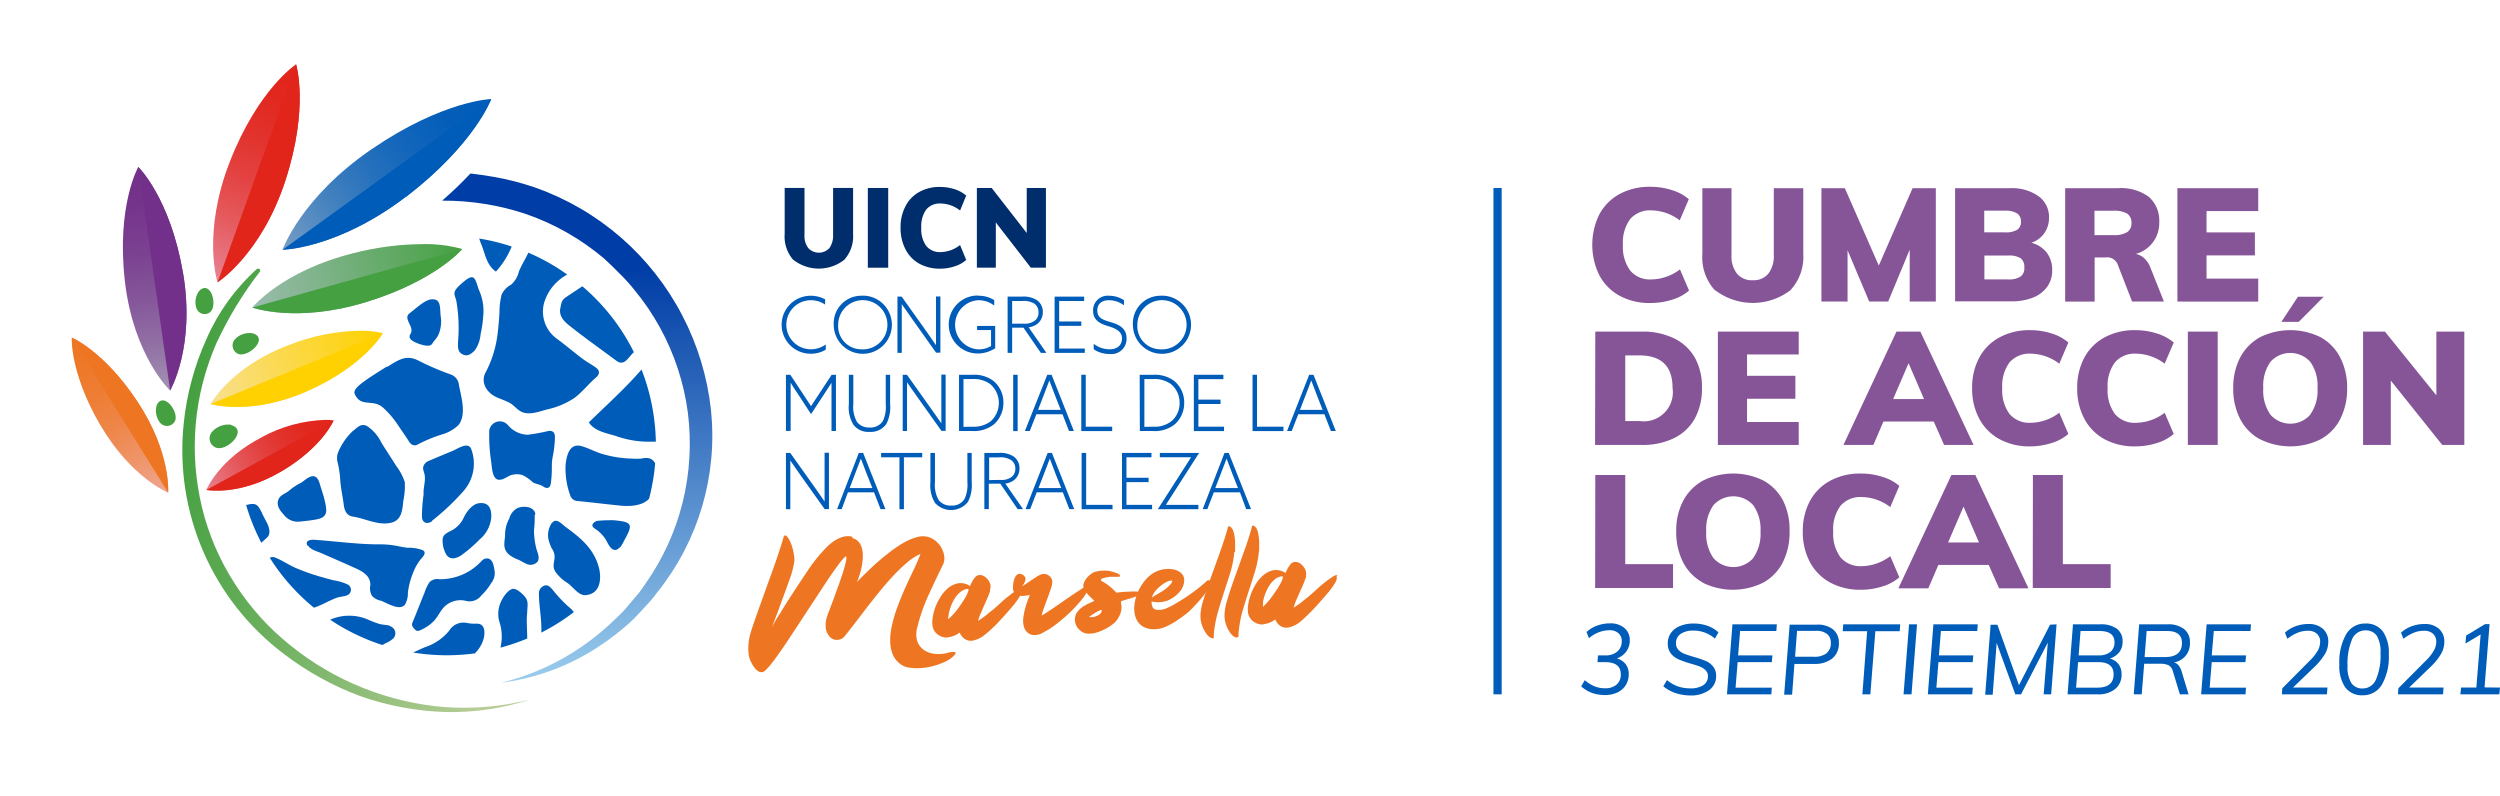 <svg id="Calque_1" data-name="Calque 1" xmlns="http://www.w3.org/2000/svg" xmlns:xlink="http://www.w3.org/1999/xlink" viewBox="0 0 313.86 99.94"><defs><style>.cls-1,.cls-2{fill:none;}.cls-2{stroke:#005cb9;stroke-miterlimit:10;stroke-width:1.03px;}.cls-3{fill:#855598;}.cls-4{fill:#005cb9;}.cls-5{clip-path:url(#clip-path);}.cls-6{fill:url(#linear-gradient);}.cls-7{fill:#45a041;}.cls-8{clip-path:url(#clip-path-2);}.cls-9{fill:url(#linear-gradient-2);}.cls-10{clip-path:url(#clip-path-3);}.cls-11{fill:url(#linear-gradient-3);}.cls-12{fill:#e1251b;}.cls-13{clip-path:url(#clip-path-4);}.cls-14{fill:url(#linear-gradient-4);}.cls-15{fill:#73308a;}.cls-16{clip-path:url(#clip-path-5);}.cls-17{fill:url(#linear-gradient-5);}.cls-18{fill:#ee7623;}.cls-19{clip-path:url(#clip-path-6);}.cls-20{fill:url(#linear-gradient-6);}.cls-21{clip-path:url(#clip-path-7);}.cls-22{fill:url(#linear-gradient-7);}.cls-23{fill:#ffd100;}.cls-24{clip-path:url(#clip-path-8);}.cls-25{fill:url(#linear-gradient-8);}.cls-26{clip-path:url(#clip-path-9);}.cls-27{fill:url(#linear-gradient-9);}.cls-28{fill:#002e6d;}</style><clipPath id="clip-path" transform="translate(-11.33 -12.28)"><path class="cls-1" d="M43.63,46a25.53,25.53,0,0,0-6.37,8.82A33.9,33.9,0,0,0,35.4,60a33,33,0,0,0-1,5.41A32,32,0,0,0,47,94.4a37,37,0,0,0,9.55,5.27,35.47,35.47,0,0,0,10.67,2,31.75,31.75,0,0,0,10.66-1.57,33,33,0,0,1-5.29.9,35.28,35.28,0,0,1-5.34.06,35.38,35.38,0,0,1-19.44-7.74,31.94,31.94,0,0,1-7-7.76A31.41,31.41,0,0,1,36.69,76a35,35,0,0,1-.82-5.19,32.44,32.44,0,0,1,.91-10.44,32.57,32.57,0,0,1,1.72-5,46.6,46.6,0,0,1,5.47-9h0a.24.24,0,0,0-.19-.37.25.25,0,0,0-.16.06"/></clipPath><linearGradient id="linear-gradient" x1="20.83" y1="265.15" x2="21.29" y2="265.15" gradientTransform="matrix(0, 111.47, 111.47, 0, -29500.31, -2271.45)" gradientUnits="userSpaceOnUse"><stop offset="0" stop-color="#45a041"/><stop offset="0.26" stop-color="#62ac57"/><stop offset="0.81" stop-color="#acc98e"/><stop offset="0.88" stop-color="#b7cd96"/><stop offset="1" stop-color="#b7cd96"/></linearGradient><clipPath id="clip-path-2" transform="translate(-11.33 -12.28)"><path class="cls-1" d="M58,31C49.08,37.1,46.8,43.64,46.8,43.64s6.92-.12,15.51-6.68S73,24.71,73,24.71s-6.06.18-15,6.29"/></clipPath><linearGradient id="linear-gradient-2" x1="21.08" y1="265.81" x2="21.54" y2="265.81" gradientTransform="matrix(69.7, 0, 0, -69.7, -1425.98, 18560.38)" gradientUnits="userSpaceOnUse"><stop offset="0" stop-color="#7ba0c4"/><stop offset="0.07" stop-color="#6b97c3"/><stop offset="0.27" stop-color="#4482bf"/><stop offset="0.46" stop-color="#2771bc"/><stop offset="0.65" stop-color="#1165bb"/><stop offset="0.83" stop-color="#045eb9"/><stop offset="1" stop-color="#005cb9"/></linearGradient><clipPath id="clip-path-3" transform="translate(-11.33 -12.28)"><path class="cls-1" d="M40.21,32.51c-3.56,9.06-1.57,15.22-1.57,15.22S44.1,44.26,47.14,35,48.5,20.35,48.5,20.35s-4.73,3.09-8.29,12.16"/></clipPath><linearGradient id="linear-gradient-3" x1="22.01" y1="265.73" x2="22.48" y2="265.73" gradientTransform="matrix(62.8, 0, 0, -69.7, -1353.51, 18555.11)" gradientUnits="userSpaceOnUse"><stop offset="0" stop-color="#e88697"/><stop offset="0.08" stop-color="#e77886"/><stop offset="0.27" stop-color="#e55b5f"/><stop offset="0.46" stop-color="#e34342"/><stop offset="0.65" stop-color="#e2322c"/><stop offset="0.83" stop-color="#e1281f"/><stop offset="1" stop-color="#e1251b"/></linearGradient><clipPath id="clip-path-4" transform="translate(-11.33 -12.28)"><path class="cls-1" d="M27,47.51c1.06,9.42,5.68,13.8,5.68,13.8s3.22-5.49,1.61-14.84-5.6-13.23-5.6-13.23S25.94,38.08,27,47.51"/></clipPath><linearGradient id="linear-gradient-4" x1="22.82" y1="265.26" x2="23.29" y2="265.26" gradientTransform="matrix(0, -61.18, -69.7, 0, 18519.12, 1457.1)" gradientUnits="userSpaceOnUse"><stop offset="0" stop-color="#a191b2"/><stop offset="0.17" stop-color="#9374a6"/><stop offset="0.39" stop-color="#85579a"/><stop offset="0.6" stop-color="#7b4191"/><stop offset="0.81" stop-color="#75348c"/><stop offset="1" stop-color="#73308a"/></linearGradient><clipPath id="clip-path-5" transform="translate(-11.33 -12.28)"><path class="cls-1" d="M23.93,65.65c3.87,6.62,8.51,8.48,8.51,8.48s.39-5-3.83-11.39-8.27-8.07-8.27-8.07-.28,4.36,3.59,11"/></clipPath><linearGradient id="linear-gradient-5" x1="23.64" y1="264.65" x2="24.11" y2="264.65" gradientTransform="matrix(0, -49.44, -52.14, 0, 13825.73, 1244.35)" gradientUnits="userSpaceOnUse"><stop offset="0" stop-color="#efa693"/><stop offset="0" stop-color="#efa692"/><stop offset="0.22" stop-color="#ef956b"/><stop offset="0.43" stop-color="#ee874b"/><stop offset="0.63" stop-color="#ee7e35"/><stop offset="0.83" stop-color="#ee7828"/><stop offset="1" stop-color="#ee7623"/></linearGradient><clipPath id="clip-path-6" transform="translate(-11.33 -12.28)"><path class="cls-1" d="M55.6,44.09c-8.88,2.23-12.6,6.8-12.6,6.8s5.55,2,14.3-.69,12.06-6.66,12.06-6.66a17.21,17.21,0,0,0-5.11-.61,35.47,35.47,0,0,0-8.65,1.16"/></clipPath><linearGradient id="linear-gradient-6" x1="20.64" y1="265.84" x2="21.1" y2="265.84" gradientTransform="matrix(59.04, 0, 0, -60.07, -1175.37, 16016.67)" gradientUnits="userSpaceOnUse"><stop offset="0" stop-color="#99bcab"/><stop offset="1" stop-color="#45a041"/></linearGradient><clipPath id="clip-path-7" transform="translate(-11.33 -12.28)"><path class="cls-1" d="M47.6,55.59C40.29,58.35,37.77,63,37.77,63S42.85,64.54,50,61.34s9.39-7.24,9.39-7.24a11.45,11.45,0,0,0-2.91-.3,25.16,25.16,0,0,0-8.86,1.79"/></clipPath><linearGradient id="linear-gradient-7" x1="20.89" y1="266.14" x2="21.35" y2="266.14" gradientTransform="matrix(50.42, 0, 0, -58.96, -1015.76, 15750.87)" gradientUnits="userSpaceOnUse"><stop offset="0" stop-color="#f8df8d"/><stop offset="0.09" stop-color="#f9de80"/><stop offset="0.72" stop-color="#fdd524"/><stop offset="1" stop-color="#ffd100"/></linearGradient><clipPath id="clip-path-8" transform="translate(-11.33 -12.28)"><path class="cls-1" d="M44.23,67.16c-5.43,2.76-7,6.63-7,6.63s4.09.8,9.34-2.29,6.63-6.45,6.63-6.45a7,7,0,0,0-1-.06,17.91,17.91,0,0,0-8,2.17"/></clipPath><linearGradient id="linear-gradient-8" x1="21.14" y1="266.84" x2="21.61" y2="266.84" gradientTransform="matrix(39.28, 0, 0, -46.77, -794.54, 12549.39)" xlink:href="#linear-gradient-3"/><clipPath id="clip-path-9" transform="translate(-11.33 -12.28)"><path class="cls-1" d="M66.88,37.47h0m0,0h0a32.62,32.62,0,0,1,10.51,1.69,30.75,30.75,0,0,1,9.76,5.56l1,.94,1,1a21,21,0,0,1,1.89,2.1,30.15,30.15,0,0,1,3.16,4.67,30.5,30.5,0,0,1,3.49,10.68,30.87,30.87,0,0,1-.65,11.21,30.46,30.46,0,0,1-4.65,10.2c-.27.38-.52.78-.81,1.15l-.91,1.07-.91,1.08c-.31.35-.65.68-1,1a31.81,31.81,0,0,1-4.33,3.6A30.69,30.69,0,0,1,74.24,98a28.94,28.94,0,0,0,10.85-3.67,32.54,32.54,0,0,0,4.78-3.42c.37-.33.75-.65,1.09-1l1-1.07,1-1.08c.33-.37.62-.78.93-1.17a31.38,31.38,0,0,0,6.7-22.84A33.44,33.44,0,0,0,97,51.91a33.28,33.28,0,0,0-18.5-16.09,33.59,33.59,0,0,0-5.33-1.36h0c-.8-.15-2.1-.32-2.78-.4a45.73,45.73,0,0,1-3.56,3.41"/></clipPath><linearGradient id="linear-gradient-9" x1="22.36" y1="265.42" x2="22.82" y2="265.42" gradientTransform="matrix(0, -137.93, -137.93, 0, 36683.23, 3169.28)" gradientUnits="userSpaceOnUse"><stop offset="0" stop-color="#97caeb"/><stop offset="0.81" stop-color="#003da6"/><stop offset="1" stop-color="#003da6"/></linearGradient></defs><title>logo-es</title><line class="cls-2" x1="188.01" y1="87.17" x2="188.01" y2="23.6"/><path class="cls-3" d="M214.66,49.41a6.29,6.29,0,0,1-2.54-2.57,8.66,8.66,0,0,1,0-7.65,6.3,6.3,0,0,1,2.54-2.55,7.85,7.85,0,0,1,3.87-.91,8.82,8.82,0,0,1,2.71.42,5.72,5.72,0,0,1,2.11,1.14l-1.14,2.65a6.05,6.05,0,0,0-3.6-1.25A3.28,3.28,0,0,0,216,39.77a4.94,4.94,0,0,0-.92,3.23,5,5,0,0,0,.92,3.26,3.23,3.23,0,0,0,2.64,1.1,6.06,6.06,0,0,0,3.6-1.26l1.14,2.66a5.72,5.72,0,0,1-2.11,1.14,8.82,8.82,0,0,1-2.71.42A7.85,7.85,0,0,1,214.66,49.41Z" transform="translate(-11.33 -12.28)"/><path class="cls-3" d="M226.65,48.75a6.15,6.15,0,0,1-1.6-4.61V35.91h3.66v8.37a3.55,3.55,0,0,0,.69,2.36,2.41,2.41,0,0,0,2,.82,2.35,2.35,0,0,0,1.94-.83,3.62,3.62,0,0,0,.68-2.35V35.91h3.7v8.23a6.15,6.15,0,0,1-1.63,4.59,7.8,7.8,0,0,1-9.41,0Z" transform="translate(-11.33 -12.28)"/><path class="cls-3" d="M254.36,35.91V50.14h-3.28l0-6.52-2.7,6.52H246l-2.72-6.44v6.44H240V35.91h2.94l4.26,9.71,4.24-9.71Z" transform="translate(-11.33 -12.28)"/><path class="cls-3" d="M268.29,44a3.57,3.57,0,0,1,.68,2.21,3.44,3.44,0,0,1-.62,2.06,3.91,3.91,0,0,1-1.77,1.36,7,7,0,0,1-2.71.48h-7.09V35.91h6.91a5.72,5.72,0,0,1,3.56,1,3.19,3.19,0,0,1,1.32,2.69,3.29,3.29,0,0,1-.58,1.94,3.21,3.21,0,0,1-1.64,1.22A3.57,3.57,0,0,1,268.29,44Zm-7.85-2.55h2.61a2.73,2.73,0,0,0,1.52-.32,1.13,1.13,0,0,0,.48-1,1.2,1.2,0,0,0-.49-1.06,2.72,2.72,0,0,0-1.51-.34h-2.61ZM265,47a1.28,1.28,0,0,0,.47-1.14,1.35,1.35,0,0,0-.46-1.16,2.71,2.71,0,0,0-1.55-.34h-3v3h3A2.66,2.66,0,0,0,265,47Z" transform="translate(-11.33 -12.28)"/><path class="cls-3" d="M283,50.14h-4l-1.84-4.74a1.43,1.43,0,0,0-1.5-.8h-1.36v5.54h-3.7V35.91h6.62A5.85,5.85,0,0,1,281.11,37a3.94,3.94,0,0,1,1.3,3.16,4,4,0,0,1-2.94,4,2.25,2.25,0,0,1,1.08.56,3.13,3.13,0,0,1,.76,1.18Zm-4.62-8.71a1.29,1.29,0,0,0,.54-1.15,1.34,1.34,0,0,0-.53-1.18,3.22,3.22,0,0,0-1.75-.36h-2.36V41.8h2.36A3.13,3.13,0,0,0,278.37,41.43Z" transform="translate(-11.33 -12.28)"/><path class="cls-3" d="M284.69,35.91h10.15v2.87h-6.49v2.68h6.07v2.88h-6.07v2.92h6.49v2.88H284.69Z" transform="translate(-11.33 -12.28)"/><path class="cls-3" d="M211.61,53.91h5.82a9,9,0,0,1,4.07.85,6,6,0,0,1,2.62,2.44A7.55,7.55,0,0,1,225,61a7.72,7.72,0,0,1-.9,3.83,6,6,0,0,1-2.61,2.46,9,9,0,0,1-4.09.85h-5.82Zm5.56,11.23A3.65,3.65,0,0,0,221.31,61q0-4.09-4.14-4.1h-1.8v8.24Z" transform="translate(-11.33 -12.28)"/><path class="cls-3" d="M227,53.91h10.15v2.87h-6.49v2.68h6.07v2.88h-6.07v2.92h6.49v2.88H227Z" transform="translate(-11.33 -12.28)"/><path class="cls-3" d="M254.1,65.2h-6.32l-1.26,2.94h-3.76l6.66-14.23h3l6.68,14.23h-3.7Zm-1.22-2.82-1.94-4.5L249,62.38Z" transform="translate(-11.33 -12.28)"/><path class="cls-3" d="M262.35,67.41a6.23,6.23,0,0,1-2.54-2.57,7.92,7.92,0,0,1-.89-3.84,7.83,7.83,0,0,1,.89-3.81,6.18,6.18,0,0,1,2.54-2.55,7.79,7.79,0,0,1,3.86-.91,8.78,8.78,0,0,1,2.71.42A5.78,5.78,0,0,1,271,55.28l-1.14,2.66a6.06,6.06,0,0,0-3.6-1.26,3.3,3.3,0,0,0-2.64,1.09,4.94,4.94,0,0,0-.92,3.23,5,5,0,0,0,.92,3.26,3.28,3.28,0,0,0,2.64,1.1,6.06,6.06,0,0,0,3.6-1.26L271,66.76a5.64,5.64,0,0,1-2.11,1.14,8.78,8.78,0,0,1-2.71.42A7.79,7.79,0,0,1,262.35,67.41Z" transform="translate(-11.33 -12.28)"/><path class="cls-3" d="M275.52,67.41A6.23,6.23,0,0,1,273,64.84a8,8,0,0,1-.89-3.84,7.94,7.94,0,0,1,.89-3.81,6.18,6.18,0,0,1,2.54-2.55,7.85,7.85,0,0,1,3.87-.91,8.87,8.87,0,0,1,2.71.42,5.94,5.94,0,0,1,2.11,1.13l-1.14,2.66a6.06,6.06,0,0,0-3.6-1.26,3.27,3.27,0,0,0-2.64,1.09,4.94,4.94,0,0,0-.92,3.23,5,5,0,0,0,.92,3.26,3.25,3.25,0,0,0,2.64,1.1,6.06,6.06,0,0,0,3.6-1.26l1.14,2.66a5.8,5.8,0,0,1-2.11,1.14,8.87,8.87,0,0,1-2.71.42A7.85,7.85,0,0,1,275.52,67.41Z" transform="translate(-11.33 -12.28)"/><path class="cls-3" d="M286,53.91h3.75V68.14H286Z" transform="translate(-11.33 -12.28)"/><path class="cls-3" d="M295.06,67.43a6,6,0,0,1-2.49-2.55A8.25,8.25,0,0,1,291.7,61a8.14,8.14,0,0,1,.88-3.86,6.25,6.25,0,0,1,2.49-2.53,8.6,8.6,0,0,1,7.58,0,6.08,6.08,0,0,1,2.47,2.53A8.26,8.26,0,0,1,306,61a8.37,8.37,0,0,1-.86,3.88,6,6,0,0,1-2.47,2.55,8.54,8.54,0,0,1-7.59,0Zm6.31-3.11a5.19,5.19,0,0,0,.91-3.32,5.14,5.14,0,0,0-.91-3.29,3.35,3.35,0,0,0-5,0,5.19,5.19,0,0,0-.9,3.3,5.25,5.25,0,0,0,.9,3.33,3.33,3.33,0,0,0,5,0Zm-3.63-11.63,2.08-3.16h3.24l-3.14,3.16Z" transform="translate(-11.33 -12.28)"/><path class="cls-3" d="M320.71,53.91V68.14h-2.77l-6.46-8.08v8.08H308V53.91h2.74l6.46,8v-8Z" transform="translate(-11.33 -12.28)"/><path class="cls-3" d="M211.61,71.91h3.76V83.1h6v3h-9.78Z" transform="translate(-11.33 -12.28)"/><path class="cls-3" d="M225.13,85.43a6,6,0,0,1-2.49-2.55,8.25,8.25,0,0,1-.87-3.88,8,8,0,0,1,.88-3.86,6.25,6.25,0,0,1,2.49-2.53,8.6,8.6,0,0,1,7.58,0,6.14,6.14,0,0,1,2.47,2.53A8.26,8.26,0,0,1,236,79a8.37,8.37,0,0,1-.85,3.88,6,6,0,0,1-2.47,2.55,8.54,8.54,0,0,1-7.59,0Zm6.31-3.11a5.25,5.25,0,0,0,.91-3.32,5.2,5.2,0,0,0-.91-3.29,3.35,3.35,0,0,0-5,0,5.19,5.19,0,0,0-.9,3.3,5.25,5.25,0,0,0,.9,3.33,3.33,3.33,0,0,0,5,0Z" transform="translate(-11.33 -12.28)"/><path class="cls-3" d="M241.09,85.41a6.29,6.29,0,0,1-2.54-2.57,8,8,0,0,1-.89-3.84,7.94,7.94,0,0,1,.89-3.81,6.24,6.24,0,0,1,2.54-2.55,7.85,7.85,0,0,1,3.87-.91,8.82,8.82,0,0,1,2.71.42,5.86,5.86,0,0,1,2.11,1.13l-1.14,2.66a6.06,6.06,0,0,0-3.6-1.26,3.3,3.3,0,0,0-2.64,1.09,4.94,4.94,0,0,0-.92,3.23,5,5,0,0,0,.92,3.26,3.28,3.28,0,0,0,2.64,1.1,6.06,6.06,0,0,0,3.6-1.26l1.14,2.66a5.72,5.72,0,0,1-2.11,1.14,8.82,8.82,0,0,1-2.71.42A7.85,7.85,0,0,1,241.09,85.41Z" transform="translate(-11.33 -12.28)"/><path class="cls-3" d="M261,83.2h-6.32l-1.26,2.94h-3.76l6.66-14.23h3l6.67,14.23h-3.69Zm-1.22-2.82-1.94-4.5-1.94,4.5Z" transform="translate(-11.33 -12.28)"/><path class="cls-3" d="M266.55,71.91h3.76V83.1h6v3h-9.78Z" transform="translate(-11.33 -12.28)"/><path class="cls-4" d="M215.42,95.66a2,2,0,0,1,.39,1.25,2.61,2.61,0,0,1-.37,1.38,2.48,2.48,0,0,1-1.05.92,3.66,3.66,0,0,1-1.6.33,4.84,4.84,0,0,1-1.62-.28,4.21,4.21,0,0,1-1.33-.81l.45-.78a4.42,4.42,0,0,0,1.22.77,3.59,3.59,0,0,0,1.31.25,2.18,2.18,0,0,0,1.46-.46,1.64,1.64,0,0,0,.53-1.3c0-1-.65-1.52-1.93-1.52h-1l.07-.85h.9a2.23,2.23,0,0,0,1.52-.48,1.65,1.65,0,0,0,.56-1.31,1.26,1.26,0,0,0-.42-1,1.65,1.65,0,0,0-1.14-.37,4,4,0,0,0-2.55,1l-.31-.77a3.76,3.76,0,0,1,1.34-.81,4.66,4.66,0,0,1,1.61-.28,2.65,2.65,0,0,1,1.8.58,1.94,1.94,0,0,1,.68,1.55,2.32,2.32,0,0,1-.43,1.39,2.49,2.49,0,0,1-1.19.88A2.12,2.12,0,0,1,215.42,95.66Z" transform="translate(-11.33 -12.28)"/><path class="cls-4" d="M221.65,99.28a4.65,4.65,0,0,1-1.5-.84l.46-.78a4.53,4.53,0,0,0,1.36.79,4.8,4.8,0,0,0,1.55.25,2.91,2.91,0,0,0,1.65-.4,1.3,1.3,0,0,0,.58-1.13,1,1,0,0,0-.29-.74,2.18,2.18,0,0,0-.7-.46c-.28-.11-.66-.23-1.15-.37a13.91,13.91,0,0,1-1.5-.52,2.63,2.63,0,0,1-1-.74,2,2,0,0,1-.4-1.29,2.23,2.23,0,0,1,.4-1.31,2.53,2.53,0,0,1,1.14-.87,4.33,4.33,0,0,1,1.72-.31,5.11,5.11,0,0,1,1.73.29,3.91,3.91,0,0,1,1.37.82l-.45.78a4,4,0,0,0-2.66-1,2.77,2.77,0,0,0-1.65.42,1.37,1.37,0,0,0-.57,1.17,1.17,1.17,0,0,0,.3.82,2.1,2.1,0,0,0,.75.5c.3.12.71.25,1.22.4a15,15,0,0,1,1.45.49,2.39,2.39,0,0,1,.93.7,1.75,1.75,0,0,1,.39,1.18,2.13,2.13,0,0,1-.89,1.8,3.91,3.91,0,0,1-2.4.66A6,6,0,0,1,221.65,99.28Z" transform="translate(-11.33 -12.28)"/><path class="cls-4" d="M229.79,91.5l-.25,3.06h4.31l-.08.85h-4.29l-.26,3.2h4.55l-.06.84h-5.57l.69-8.79h5.57l-.06.84Z" transform="translate(-11.33 -12.28)"/><path class="cls-4" d="M241.45,91.29a2.08,2.08,0,0,1,.74,1.66,2.41,2.41,0,0,1-.83,2,3.53,3.53,0,0,1-2.29.68h-2.46l-.29,3.86h-1l.69-8.79h3.39A3.1,3.1,0,0,1,241.45,91.29Zm-.82,3a1.56,1.56,0,0,0,.55-1.31,1.35,1.35,0,0,0-.47-1.1,2.11,2.11,0,0,0-1.42-.4h-2.35l-.25,3.25H239A2.57,2.57,0,0,0,240.63,94.31Z" transform="translate(-11.33 -12.28)"/><path class="cls-4" d="M245.74,91.52h-3.07l.07-.86h7.15l-.06.86h-3.06l-.63,7.93h-1Z" transform="translate(-11.33 -12.28)"/><path class="cls-4" d="M251,90.66h1l-.69,8.79h-1Z" transform="translate(-11.33 -12.28)"/><path class="cls-4" d="M255,91.5l-.25,3.06h4.31l-.07.85h-4.3l-.26,3.2H259l-.07.84h-5.57l.7-8.79h5.57l-.07.84Z" transform="translate(-11.33 -12.28)"/><path class="cls-4" d="M269.52,90.66l-.68,8.79h-.94l.52-6.5-3.36,6.5h-.72L262,93l-.5,6.5h-.94l.68-8.79h.85l2.71,7.59,3.9-7.59Z" transform="translate(-11.33 -12.28)"/><path class="cls-4" d="M277.3,95.66a2.07,2.07,0,0,1,.38,1.26,2.29,2.29,0,0,1-.8,1.86,3.32,3.32,0,0,1-2.21.67H270.9l.68-8.79H275a3.39,3.39,0,0,1,2.1.56,1.93,1.93,0,0,1,.71,1.6,2.13,2.13,0,0,1-.4,1.32,2.5,2.5,0,0,1-1.2.82A1.94,1.94,0,0,1,277.3,95.66Zm-.62,1.27c0-1-.64-1.52-1.9-1.52h-2.56l-.25,3.2h2.66C276,98.61,276.68,98.05,276.68,96.93Zm-4.15-5.43-.24,3.06h2.46a2.36,2.36,0,0,0,1.51-.42,1.49,1.49,0,0,0,.53-1.24c0-.93-.63-1.4-1.89-1.4Z" transform="translate(-11.33 -12.28)"/><path class="cls-4" d="M284.85,95.83a2.53,2.53,0,0,1,.4.84l.84,2.78H285l-.89-2.93a1.17,1.17,0,0,0-.53-.72,2.3,2.3,0,0,0-1-.19h-2.06l-.31,3.84h-1l.68-8.79h3.58a3.16,3.16,0,0,1,2.06.6,2,2,0,0,1,.73,1.68,2.37,2.37,0,0,1-2,2.5A1.12,1.12,0,0,1,284.85,95.83Zm-1.73-1.06c1.43,0,2.14-.59,2.14-1.77q0-1.5-1.86-1.5h-2.57l-.26,3.27Z" transform="translate(-11.33 -12.28)"/><path class="cls-4" d="M289.26,91.5,289,94.56h4.31l-.08.85H289l-.26,3.2h4.56l-.06.84h-5.57l.69-8.79h5.57l-.06.84Z" transform="translate(-11.33 -12.28)"/><path class="cls-4" d="M299.2,98.6h4.33l-.07.85h-5.65l.05-.76,3.37-3.39A6.35,6.35,0,0,0,302.29,94a2.29,2.29,0,0,0,.32-1.16,1.3,1.3,0,0,0-.41-1,1.58,1.58,0,0,0-1.12-.37,3.38,3.38,0,0,0-1.3.25,5.12,5.12,0,0,0-1.28.76l-.31-.77a4,4,0,0,1,1.34-.81,4.62,4.62,0,0,1,1.61-.28,2.62,2.62,0,0,1,1.81.6,2.07,2.07,0,0,1,.68,1.63,3,3,0,0,1-.39,1.49,7.71,7.71,0,0,1-1.33,1.65Z" transform="translate(-11.33 -12.28)"/><path class="cls-4" d="M305.76,98.57a4.73,4.73,0,0,1-.74-2.86,7.12,7.12,0,0,1,.86-3.81,2.72,2.72,0,0,1,2.41-1.34,2.6,2.6,0,0,1,2.2,1,4.71,4.71,0,0,1,.74,2.86,7.06,7.06,0,0,1-.86,3.8,2.74,2.74,0,0,1-2.43,1.35A2.58,2.58,0,0,1,305.76,98.57Zm3.87-1a7.64,7.64,0,0,0,.56-3.32,3.91,3.91,0,0,0-.46-2.14,1.64,1.64,0,0,0-1.45-.69,1.8,1.8,0,0,0-1.67,1.14,7.76,7.76,0,0,0-.56,3.32,3.84,3.84,0,0,0,.47,2.14,1.62,1.62,0,0,0,1.45.69A1.79,1.79,0,0,0,309.63,97.56Z" transform="translate(-11.33 -12.28)"/><path class="cls-4" d="M313.78,98.6h4.32l-.06.85h-5.66l.05-.76,3.37-3.39A6,6,0,0,0,316.86,94a2.3,2.3,0,0,0,.33-1.16,1.33,1.33,0,0,0-.41-1,1.6,1.6,0,0,0-1.13-.37,3.42,3.42,0,0,0-1.3.25,5.3,5.3,0,0,0-1.28.76l-.31-.77a4,4,0,0,1,1.35-.81,4.58,4.58,0,0,1,1.61-.28,2.59,2.59,0,0,1,1.8.6,2.07,2.07,0,0,1,.68,1.63,3,3,0,0,1-.39,1.49,7.41,7.41,0,0,1-1.33,1.65Z" transform="translate(-11.33 -12.28)"/><path class="cls-4" d="M325.19,98.6l-.08.85h-4.89l.08-.85h1.92l.54-6.67-1.91,1.14.09-1,2.36-1.43h.58l-.63,7.94Z" transform="translate(-11.33 -12.28)"/><g class="cls-5"><rect class="cls-6" x="23.31" y="45.63" width="64.93" height="56.49" transform="translate(-40.76 97.77) rotate(-75.95)"/></g><path class="cls-4" d="M74.28,49.41a8,8,0,0,0-.24,2c-.05.87-.11,1.74-.22,2.6a13.89,13.89,0,0,1-1.51,5c-.66,1.17,0,2.5,1.34,3.13.55.25,1.12.43,1.65.71s.87.78,1.39,1.07c1,.58,2.39,0,3.42-.26a10,10,0,0,0,3.29-1.39c1-.72,1.79-1.78,2.75-2.59.42-.36.54-.81.08-1.18s-1.17-.74-1.71-1.14c-1.12-.83-2.18-1.75-3.3-2.57a4.2,4.2,0,0,1-1.58-4.49,6,6,0,0,1,2.9-3.55c-.42-.3-.86-.6-1.31-.88A26.9,26.9,0,0,0,77.66,44c-.37.81-.87,1.57-1.19,2.39a3.17,3.17,0,0,1-1,1.65,2.57,2.57,0,0,0-1.21,1.35" transform="translate(-11.33 -12.28)"/><path class="cls-4" d="M44.23,76.69c-.52-1-.68-1.37-2-1a26.45,26.45,0,0,0,1.91,4.73l.7-.64c.53-.48.29-1.32,0-1.86l-.61-1.18" transform="translate(-11.33 -12.28)"/><path class="cls-4" d="M85.24,65.29c.71,1.14,2.29,1.37,3.48,1.75a12.27,12.27,0,0,0,4.37.69l.58,0a26.52,26.52,0,0,0-1.8-9.06c-2.05,2.37-4.37,4.45-6.63,6.65" transform="translate(-11.33 -12.28)"/><path class="cls-4" d="M53.73,69.21a2,2,0,0,0,0,1.16,13.06,13.06,0,0,1,.32,2.25c.07,1,.31,2,.43,3,.09.75.36,1.4,1.17,1.52,1.56.24,3.14,1.14,4.76.77,1.34-.3,1.44-1.57,1.55-2.73a9.15,9.15,0,0,0,.19-2.38,7.07,7.07,0,0,0-1.1-2.06c-.35-.58-1.67-2.58-1.86-2.93A5.18,5.18,0,0,0,57.73,66c-1-.85-1.54,0-2.16.44a7.74,7.74,0,0,0-1.84,2.76" transform="translate(-11.33 -12.28)"/><path class="cls-4" d="M82.35,49.62c-.47.32-.52.56-.67,1.32-.23,1.08.57,1.78,1.26,2.32,1.88,1.49,3.84,2.87,5.76,4.3.93.7,1.41-.23,2-.86l.21-.21a26.12,26.12,0,0,0-6.47-8.27l-2.1,1.4" transform="translate(-11.33 -12.28)"/><path class="cls-4" d="M69.42,56.77c.62.33,1.08-.08,1.51-.49a4.17,4.17,0,0,0,.74-2.07A14.77,14.77,0,0,0,72,51.92a6.37,6.37,0,0,0-.58-3.32c-.44-1.36-.53-2.06-1.82-1-1.54,1.28-1.29,1.46-1,2.35a20.06,20.06,0,0,1,.23,5.28c0,.59-.07,1.2.53,1.51" transform="translate(-11.33 -12.28)"/><path class="cls-4" d="M59.86,58.32c-2.7,1.7-4.3,2.7-4,3.41.8,1.81,2.29.52,3.63,1.79a11.66,11.66,0,0,1,1.76,2.06c.47.71,1,1.45,1.42,2.12s.93.5,1.12.37a18.17,18.17,0,0,1,3-1.24,4.89,4.89,0,0,0,2.12-1.21c1.06-1.41.25-3.7,0-5.22a1.53,1.53,0,0,0-1-1.11,34.13,34.13,0,0,1-3.93-1.68c-1.49-.79-2.35-.35-4,.71" transform="translate(-11.33 -12.28)"/><path class="cls-4" d="M82.33,70.81a9.86,9.86,0,0,0,.61,3.72,1,1,0,0,0,.9.65c1.76.17,3.52.39,5.29.57,1.2.13,2.84.07,3.69-.86a26.89,26.89,0,0,0,.76-4.42,1.14,1.14,0,0,0-.89-.68,2.59,2.59,0,0,0-.83.06,7.58,7.58,0,0,1-1.26,0,13.94,13.94,0,0,1-3.69-.59c-.91-.27-1.77-.77-2.7-1-1.46-.32-1.78,1.37-1.88,2.48" transform="translate(-11.33 -12.28)"/><path class="cls-4" d="M71,94.24a3.94,3.94,0,0,0,1.1-2c.11-.69.08-1.57-.78-1.66l-.44,0a4.86,4.86,0,0,1-.92-.09,2.08,2.08,0,0,0-2.22.95,6.58,6.58,0,0,1-3.11,2.11l-1.44.65a26.23,26.23,0,0,0,7.81.1" transform="translate(-11.33 -12.28)"/><path class="cls-4" d="M50,80.76c.3.55,1.22.75,1.75,1,1.46.64,2.92,1.27,4.37,1.93.9.42,1.76,1,1.7,2.09a1.83,1.83,0,0,0,.21,1.3,2,2,0,0,0,1.06.6c.74.22,2.37,1.37,3.08.51a2.86,2.86,0,0,0,.37-1.52A9.7,9.7,0,0,1,63.27,84a5.94,5.94,0,0,1,1-1.65c.29-.31.6-.74.13-1a4.93,4.93,0,0,0-1.92-.3c-.39-.05-.77-.12-1.15-.2a11.18,11.18,0,0,0-2.45-.23c-2.73,0-5.46-.4-8.18-.58-.51,0-1.1.15-.76.76" transform="translate(-11.33 -12.28)"/><path class="cls-4" d="M63.82,55.42c.71.22,1.49.46,1.78,0,.43-.67.57-.6.87-1.35a4.37,4.37,0,0,0,.17-2.21c-.06-.83,0-1.75-.63-1.95-1-.31-2,.72-3.27,1.71-.87.68.69,1.69.12,2.59-.29.47,0,.85,1,1.2" transform="translate(-11.33 -12.28)"/><path class="cls-4" d="M55,85.67a6.55,6.55,0,0,0-1.86-.55c-.66-.18-1.33-.36-2-.56a26.67,26.67,0,0,1-2.74-1c-.83-.37-1.61-.91-2.45-1.25a.78.78,0,0,0-.75,0,25.87,25.87,0,0,0,5.54,6.26h0c1-.31,1.9-.9,2.89-1.25.43-.16,1.14-.14,1.49-.43A.74.74,0,0,0,55,85.67" transform="translate(-11.33 -12.28)"/><path class="cls-4" d="M73.57,46.4a10.61,10.61,0,0,0,2-3.17,25.75,25.75,0,0,0-4.08-1c.08.24.16.48.26.72.52,1.25.65,2.61,1.85,3.43" transform="translate(-11.33 -12.28)"/><path class="cls-4" d="M74.06,72.51c.51,0,1-.45,1.47-.59a2.44,2.44,0,0,1,1.39,0,5,5,0,0,1,1.28.89c.39.27.91.26,1.3.53.58.41.94.16,1-.48a15.12,15.12,0,0,0,.11-2.13,6.09,6.09,0,0,1,.09-1A14.75,14.75,0,0,0,81,67.17c0-.55-.22-.84-.79-.79a23.21,23.21,0,0,1-2.62.48,3.33,3.33,0,0,1-2.48-1.2,1.34,1.34,0,0,0-2.36,1A20.73,20.73,0,0,0,73,70.28c.09.62.12,2.32,1.06,2.23" transform="translate(-11.33 -12.28)"/><path class="cls-4" d="M51.47,73c-.53-1.83-1.75-.48-2.33-.12a7.58,7.58,0,0,0-1.52,1c-.55.47-1.24.54-1.4,1.33s.52,1.42.85,1.82a2.16,2.16,0,0,0,1.91.73c.68-.07,1.44-.14,2.17-.29s1.14-.45,1.14-1.18A6.16,6.16,0,0,0,52.06,75c-.09-.47-.45-1.48-.59-2" transform="translate(-11.33 -12.28)"/><path class="cls-4" d="M60.26,90.84c-.43-.13-.9-.11-1.34-.24a13.13,13.13,0,0,1-1.36-.52,5.94,5.94,0,0,0-4.78,0l.8.52a26.48,26.48,0,0,0,5.76,2.66l.4-.23a3.44,3.44,0,0,0,1-.63.94.94,0,0,0-.45-1.51" transform="translate(-11.33 -12.28)"/><path class="cls-4" d="M65.52,77.7a30.2,30.2,0,0,0,4-3.77,5.21,5.21,0,0,0,1-5.19c-.34-1.1-1.67-.15-2.33.13-1,.42-2,.83-3,1.26a1.13,1.13,0,0,0-.72.74c-.09.38.15.76.19,1.13.09.8-.21,1.58-.15,2.37a20.78,20.78,0,0,0-.21,2.73c0,.81.63,1.07,1.3.6" transform="translate(-11.33 -12.28)"/><path class="cls-4" d="M63.1,90.46c-.14.38.11.62.34.86s.42.19.69.06a5.15,5.15,0,0,0,1.72-1.19c.41-.46.66-1,1.07-1.52a2.88,2.88,0,0,1,3-.93A1.86,1.86,0,0,0,71.79,87,7.12,7.12,0,0,0,73,85.48a2.07,2.07,0,0,0,.45-1.32c-.1-.67-.18-1.61-.83-1.76a.9.9,0,0,0-.84.32A7.09,7.09,0,0,1,66.51,85a1.4,1.4,0,0,0-1.24.35,4.81,4.81,0,0,0-.64,1.33c-.52,1.26-1,2.53-1.53,3.79" transform="translate(-11.33 -12.28)"/><path class="cls-4" d="M77.52,92.45c0-1.1-.12-2.21,0-3.31,0-.71.22-1.33-.28-1.93-.28-.35-1.07-1.09-1.54-1-.66.14-1.28,1.15-1.52,1.71A3.61,3.61,0,0,0,74,90.26a6,6,0,0,1,.16,3.33,28.11,28.11,0,0,0,3.35-1.14" transform="translate(-11.33 -12.28)"/><path class="cls-4" d="M80.62,77.91a2.78,2.78,0,0,0-.45,2,5.7,5.7,0,0,0,.43,1.22,1.9,1.9,0,0,1,.36,1c0,.71-.33,1.19.07,1.89a5.18,5.18,0,0,0,1.56,1.46C83.32,86,83.91,87,84.8,87c2.2-.15,2-2.61,1.66-3.66-.65-2.24-2.31-3.59-4.08-4.87-.47-.34-1.23-1.29-1.76-.51" transform="translate(-11.33 -12.28)"/><path class="cls-4" d="M83.35,89.09a3.71,3.71,0,0,0-.69-.68,17.44,17.44,0,0,1-2-2.15c-.3-.33-.59-.64-1.06-.43a1,1,0,0,0-.61,1c0,1.36.27,2.71.3,4.08a7.46,7.46,0,0,1,0,.79,26.69,26.69,0,0,0,4.07-2.56" transform="translate(-11.33 -12.28)"/><path class="cls-4" d="M78.55,76.84c-.14-1-1.55-1.1-2.28-.76a2.09,2.09,0,0,0-1,1.29,4.21,4.21,0,0,0-.53,2c0,1.11-.7,2.28,1.69,3.19.36.16.68.39,1,.51a1.16,1.16,0,0,0,1.41-.31c.3-.52-.08-1.19-.2-1.71a9.51,9.51,0,0,1-.27-2.19,15.7,15.7,0,0,0,.09-2" transform="translate(-11.33 -12.28)"/><path class="cls-4" d="M71.66,75.44c-1,0-1.79,1.11-2.15,1.91A3.48,3.48,0,0,1,67.78,79c-.43.23-.85.45-.88,1a3.47,3.47,0,0,0,.52,2c.5.62,1.26.36,1.81,0a17.72,17.72,0,0,0,2.32-2A4.1,4.1,0,0,0,73,77.31c.08-1.16-.31-1.91-1.3-1.87" transform="translate(-11.33 -12.28)"/><path class="cls-4" d="M89.18,81a4.45,4.45,0,0,0,.49-.82c1.19-2.11,1.06-2.37-1.31-2.59-.65,0-1.31,0-2,.08a.91.91,0,0,0-.62.41c-.13.24.07.44.32.6a4.33,4.33,0,0,1,1.53,1.73c.35.65.84,1.34,1.55.59" transform="translate(-11.33 -12.28)"/><path class="cls-7" d="M36.36,48.78c1.39-1.37,2.33,1.75,1.38,2.67A1.1,1.1,0,0,1,36,51a2.38,2.38,0,0,1,.37-2.24" transform="translate(-11.33 -12.28)"/><path class="cls-7" d="M31,63.16c.82-1.8,2.85.81,2.29,2a1.13,1.13,0,0,1-1.82.24A2.43,2.43,0,0,1,31,63.16" transform="translate(-11.33 -12.28)"/><path class="cls-7" d="M40.36,65.65c2.12.6-.41,3.27-1.85,2.85a1.24,1.24,0,0,1-.56-2,2.7,2.7,0,0,1,2.41-.89" transform="translate(-11.33 -12.28)"/><path class="cls-7" d="M43.08,54.13c2,.62-.48,3-1.8,2.6a1.16,1.16,0,0,1-.47-1.84,2.5,2.5,0,0,1,2.27-.76" transform="translate(-11.33 -12.28)"/><g class="cls-8"><rect class="cls-9" x="43.73" y="18.83" width="32.3" height="30.68" transform="translate(-20 29.32) rotate(-35.89)"/></g><path class="cls-4" d="M62.31,37C70.9,30.4,73,24.71,73,24.71L46.8,43.64s6.92-.12,15.51-6.68" transform="translate(-11.33 -12.28)"/><g class="cls-10"><rect class="cls-11" x="28.24" y="23.04" width="30.35" height="22" transform="matrix(0.34, -0.94, 0.94, 0.34, -14.65, 51.08)"/></g><path class="cls-12" d="M47.14,35c3-9.25,1.36-14.65,1.36-14.65L38.64,47.73S44.1,44.26,47.14,35" transform="translate(-11.33 -12.28)"/><g class="cls-13"><rect class="cls-14" x="24.01" y="32.68" width="13.81" height="29.19" transform="translate(-17.68 -7.46) rotate(-8.08)"/></g><path class="cls-15" d="M34.29,46.47c-1.61-9.35-5.6-13.23-5.6-13.23l4,28.07s3.22-5.49,1.61-14.84" transform="translate(-11.33 -12.28)"/><g class="cls-16"><rect class="cls-17" x="15.88" y="52.76" width="21.12" height="23.27" transform="translate(-41.34 11.38) rotate(-31.86)"/></g><path class="cls-18" d="M28.61,62.74c-4.22-6.4-8.26-8.07-8.26-8.07L32.44,74.13s.39-5-3.83-11.39" transform="translate(-11.33 -12.28)"/><g class="cls-19"><rect class="cls-20" x="42.15" y="39.57" width="28.06" height="16.67" transform="translate(-22.14 4.58) rotate(-15.59)"/></g><path class="cls-7" d="M57.3,50.2c8.75-2.69,12.06-6.66,12.06-6.66L43,50.89s5.55,2,14.3-.69" transform="translate(-11.33 -12.28)"/><g class="cls-21"><rect class="cls-22" x="36.54" y="50.09" width="24.06" height="18.17" transform="translate(-30.24 10.74) rotate(-22.44)"/></g><path class="cls-23" d="M50,61.34c7.13-3.2,9.39-7.24,9.39-7.24L37.77,63S42.85,64.54,50,61.34" transform="translate(-11.33 -12.28)"/><g class="cls-24"><rect class="cls-25" x="35.94" y="61.74" width="18.62" height="16.09" transform="translate(-39.28 18.01) rotate(-28.69)"/></g><path class="cls-12" d="M46.6,71.5c5.25-3.09,6.63-6.45,6.63-6.45l-16,8.74s4.09.8,9.34-2.29" transform="translate(-11.33 -12.28)"/><g class="cls-26"><rect class="cls-27" x="55.55" y="21.79" width="34.17" height="63.92"/></g><path class="cls-28" d="M110.92,44.91a4.47,4.47,0,0,1-1.08-3.25V35.87h2.49v5.89a2.51,2.51,0,0,0,.47,1.66,1.81,1.81,0,0,0,2.66,0,2.69,2.69,0,0,0,.46-1.66V35.87h2.51v5.79a4.43,4.43,0,0,1-1.1,3.23,5.18,5.18,0,0,1-6.41,0" transform="translate(-11.33 -12.28)"/><rect class="cls-28" x="108.95" y="23.6" width="2.56" height="10.01"/><path class="cls-28" d="M126.72,45.37A4.29,4.29,0,0,1,125,43.56a5.72,5.72,0,0,1-.61-2.7,5.59,5.59,0,0,1,.61-2.67,4.21,4.21,0,0,1,1.72-1.8,5.21,5.21,0,0,1,2.64-.64,6,6,0,0,1,1.84.29,4,4,0,0,1,1.43.8l-.77,1.87a4,4,0,0,0-2.45-.88,2.2,2.2,0,0,0-1.8.76,3.59,3.59,0,0,0-.62,2.27,3.6,3.6,0,0,0,.62,2.29,2.18,2.18,0,0,0,1.8.78,4.06,4.06,0,0,0,2.45-.89l.77,1.87a3.85,3.85,0,0,1-1.43.8,5.77,5.77,0,0,1-1.84.3,5.32,5.32,0,0,1-2.64-.64" transform="translate(-11.33 -12.28)"/><polygon class="cls-28" points="128.9 23.6 131.31 23.6 131.31 33.6 129.41 33.6 125.02 27.93 125.02 33.6 122.64 33.6 122.64 23.6 124.5 23.6 128.9 29.25 128.9 23.6"/><path class="cls-4" d="M113.13,49.41a3.86,3.86,0,0,1,1.79.45v.66a3.16,3.16,0,0,0-1.79-.55,3.08,3.08,0,0,0,0,6.16,3.12,3.12,0,0,0,1.87-.61v.66a3.62,3.62,0,0,1-1.9.51,3.64,3.64,0,0,1,0-7.28" transform="translate(-11.33 -12.28)"/><path class="cls-4" d="M119.33,49.41A3.65,3.65,0,1,1,116,53.05a3.46,3.46,0,0,1,3.37-3.64m0,6.72a3.09,3.09,0,1,0-2.81-3.08,2.9,2.9,0,0,0,2.81,3.08" transform="translate(-11.33 -12.28)"/><path class="cls-4" d="M124,56.58V49.52h.53l3.06,4.3c.44.63.83,1.18,1.25,1.8h0c0-.69,0-1.41,0-2.12v-4h.55v7.06h-.54l-3.05-4.3c-.45-.63-.83-1.18-1.26-1.8h0c0,.69,0,1.41,0,2.12v4Z" transform="translate(-11.33 -12.28)"/><path class="cls-4" d="M134.15,49.41a3.65,3.65,0,0,1,2,.55v.68a3.23,3.23,0,0,0-2-.67,3.09,3.09,0,0,0,0,6.17,3,3,0,0,0,1.6-.42v-2H134V53.2h2.27V56a4,4,0,0,1-2.22.66,3.64,3.64,0,0,1,.06-7.28" transform="translate(-11.33 -12.28)"/><path class="cls-4" d="M137.83,49.52h1.79a3.12,3.12,0,0,1,1.85.42,1.76,1.76,0,0,1,.78,1.52,1.84,1.84,0,0,1-.7,1.49,2.33,2.33,0,0,1-1.08.42l2.23,3.21H142l-2.18-3.16H138.4v3.16h-.57Zm2,3.39a2.06,2.06,0,0,0,1.46-.41,1.26,1.26,0,0,0,.42-1,1.29,1.29,0,0,0-.54-1.11,2.58,2.58,0,0,0-1.55-.32H138.4v2.85Z" transform="translate(-11.33 -12.28)"/><polygon class="cls-4" points="132.4 37.24 136.11 37.24 136.11 37.79 132.97 37.79 132.97 40.36 135.75 40.36 135.75 40.91 132.97 40.91 132.97 43.76 136.19 43.76 136.19 44.3 132.4 44.3 132.4 37.24"/><path class="cls-4" d="M148.64,55.44a3.19,3.19,0,0,0,2,.69c.9,0,1.55-.46,1.55-1.37s-.86-1.27-1.72-1.53-1.91-.65-1.91-1.93a1.83,1.83,0,0,1,2-1.89,3.4,3.4,0,0,1,1.88.56v.64a3.2,3.2,0,0,0-1.88-.64c-.87,0-1.47.43-1.47,1.29,0,1,.84,1.21,1.67,1.46s2,.65,2,2a1.9,1.9,0,0,1-2.12,2,3.5,3.5,0,0,1-2-.59Z" transform="translate(-11.33 -12.28)"/><path class="cls-4" d="M156.93,49.41a3.65,3.65,0,1,1-3.37,3.64,3.46,3.46,0,0,1,3.37-3.64m0,6.72a3.09,3.09,0,1,0-2.81-3.08,2.9,2.9,0,0,0,2.81,3.08" transform="translate(-11.33 -12.28)"/><path class="cls-4" d="M111.59,61.87c-.34-.51-.69-1-1-1.54h0c0,.57,0,1.19,0,1.81v4.24H110V59.33h.55l2.6,3.94,2.59-3.94h.54v7.06h-.56V62.15c0-.62,0-1.24,0-1.81h0c-.31.49-.66,1-1,1.54l-1.57,2.39Z" transform="translate(-11.33 -12.28)"/><path class="cls-4" d="M117.9,63V59.33h.56V63a3.82,3.82,0,0,0,.46,2.25,1.87,1.87,0,0,0,1.59.7,1.81,1.81,0,0,0,1.66-.82,4.15,4.15,0,0,0,.36-2.11V59.33h.55V63a4.61,4.61,0,0,1-.47,2.5,2.38,2.38,0,0,1-2.13,1,2.33,2.33,0,0,1-2-.89A4.16,4.16,0,0,1,117.9,63" transform="translate(-11.33 -12.28)"/><path class="cls-4" d="M124.66,66.39V59.33h.53l3.06,4.3,1.26,1.8h0c0-.69,0-1.41,0-2.12v-4h.54v7.06h-.53l-3.06-4.3-1.26-1.8h0c0,.69,0,1.41,0,2.12v4Z" transform="translate(-11.33 -12.28)"/><path class="cls-4" d="M131.73,59.33h1.71a4,4,0,0,1,2.54.72,3.45,3.45,0,0,1,1.32,2.79,3.58,3.58,0,0,1-1.16,2.69,4.06,4.06,0,0,1-2.83.86h-1.58Zm1.66,6.52a3.44,3.44,0,0,0,2.35-.71,3.12,3.12,0,0,0-.07-4.62,3.48,3.48,0,0,0-2.29-.65h-1.09v6Z" transform="translate(-11.33 -12.28)"/><rect class="cls-4" x="127.2" y="47.05" width="0.56" height="7.07"/><path class="cls-4" d="M142.81,59.33h.54l2.8,7.06h-.61l-.82-2.1h-3.28l-.83,2.1H140Zm1,2.66c-.25-.64-.5-1.3-.74-1.94h0c-.23.61-.46,1.22-.74,1.93l-.68,1.76h2.85Z" transform="translate(-11.33 -12.28)"/><polygon class="cls-4" points="135.75 47.05 136.31 47.05 136.31 53.57 139.63 53.57 139.63 54.12 135.75 54.12 135.75 47.05"/><path class="cls-4" d="M154.41,59.33h1.71a4.08,4.08,0,0,1,2.55.72A3.47,3.47,0,0,1,160,62.84a3.58,3.58,0,0,1-1.16,2.69,4,4,0,0,1-2.82.86h-1.59Zm1.66,6.52a3.42,3.42,0,0,0,2.35-.71,2.93,2.93,0,0,0,1-2.28,3,3,0,0,0-1.06-2.34,3.48,3.48,0,0,0-2.29-.65H155v6Z" transform="translate(-11.33 -12.28)"/><polygon class="cls-4" points="149.88 47.05 153.59 47.05 153.59 47.6 150.45 47.6 150.45 50.17 153.23 50.17 153.23 50.72 150.45 50.72 150.45 53.57 153.67 53.57 153.67 54.12 149.88 54.12 149.88 47.05"/><polygon class="cls-4" points="157.25 47.05 157.81 47.05 157.81 53.57 161.13 53.57 161.13 54.12 157.25 54.12 157.25 47.05"/><path class="cls-4" d="M175.69,59.33h.54l2.8,7.06h-.61l-.82-2.1h-3.28l-.82,2.1h-.59Zm1,2.66c-.25-.64-.5-1.3-.74-1.94h0c-.23.61-.46,1.22-.74,1.93l-.68,1.76h2.85Z" transform="translate(-11.33 -12.28)"/><path class="cls-4" d="M110,76.2V69.14h.54l3.06,4.3c.44.63.83,1.18,1.25,1.8h0c0-.69,0-1.41,0-2.12v-4h.55V76.2h-.54l-3.06-4.3c-.44-.63-.83-1.18-1.25-1.8h0c0,.69,0,1.41,0,2.12v4Z" transform="translate(-11.33 -12.28)"/><path class="cls-4" d="M119.15,69.14h.54l2.8,7.06h-.61l-.82-2.11h-3.28L117,76.2h-.58Zm1,2.66c-.25-.64-.5-1.3-.74-1.94h0c-.23.61-.46,1.22-.74,1.93L118,73.55h2.85Z" transform="translate(-11.33 -12.28)"/><polygon class="cls-4" points="112.92 57.41 110.62 57.41 110.62 56.86 115.78 56.86 115.78 57.41 113.48 57.41 113.48 63.93 112.92 63.93 112.92 57.41"/><path class="cls-4" d="M128.14,72.85V69.14h.57V72.8a3.82,3.82,0,0,0,.46,2.25,1.84,1.84,0,0,0,1.59.7,1.8,1.8,0,0,0,1.66-.83,4.19,4.19,0,0,0,.36-2.1V69.14h.54v3.65a4.61,4.61,0,0,1-.47,2.5,2.71,2.71,0,0,1-4.13.13,4.16,4.16,0,0,1-.58-2.57" transform="translate(-11.33 -12.28)"/><path class="cls-4" d="M134.91,69.14h1.79a3.18,3.18,0,0,1,1.84.42,1.76,1.76,0,0,1,.78,1.52,1.84,1.84,0,0,1-.7,1.49,2.33,2.33,0,0,1-1.08.42l2.23,3.21h-.68L136.91,73h-1.44V76.2h-.56Zm2,3.39a2.11,2.11,0,0,0,1.46-.4,1.3,1.3,0,0,0,.43-1,1.26,1.26,0,0,0-.55-1.1,2.5,2.5,0,0,0-1.55-.33h-1.19v2.85Z" transform="translate(-11.33 -12.28)"/><path class="cls-4" d="M142.86,69.14h.53l2.8,7.06h-.61l-.82-2.11h-3.28l-.82,2.11h-.58Zm1,2.66c-.25-.64-.49-1.3-.73-1.94h0c-.23.61-.46,1.22-.74,1.93l-.68,1.76h2.85Z" transform="translate(-11.33 -12.28)"/><polygon class="cls-4" points="135.79 56.86 136.36 56.86 136.36 63.38 139.67 63.38 139.67 63.93 135.79 63.93 135.79 56.86"/><polygon class="cls-4" points="140.86 56.86 144.56 56.86 144.56 57.41 141.42 57.41 141.42 59.98 144.2 59.98 144.2 60.53 141.42 60.53 141.42 63.38 144.64 63.38 144.64 63.93 140.86 63.93 140.86 56.86"/><polygon class="cls-4" points="145.38 63.93 145.37 63.91 149.52 57.43 149.51 57.41 145.61 57.41 145.61 56.86 150.52 56.86 150.53 56.88 146.38 63.36 146.39 63.38 150.45 63.38 150.45 63.93 145.38 63.93"/><path class="cls-4" d="M165.06,69.14h.53l2.8,7.06h-.61L167,74.09h-3.28l-.82,2.11h-.58Zm1,2.66c-.25-.64-.5-1.3-.74-1.94h0c-.23.61-.46,1.22-.74,1.93l-.68,1.76h2.85Z" transform="translate(-11.33 -12.28)"/><path class="cls-18" d="M118.37,79.85a1.43,1.43,0,0,1,.79.49,2.16,2.16,0,0,1,.4.85,3.92,3.92,0,0,1,.09,1,7.35,7.35,0,0,1-.12,1.14,9.64,9.64,0,0,1-.27,1.09,8.36,8.36,0,0,1-.34.92c.55-.57,1.15-1.17,1.8-1.78s1.32-1.19,2-1.72a16.23,16.23,0,0,1,2-1.39,7,7,0,0,1,1.94-.79,2.48,2.48,0,0,1,1.55.16,2.85,2.85,0,0,1,1.08.88,3,3,0,0,1,.55,1.2,2.15,2.15,0,0,1-.06,1.14c-.64,1.29-1.26,2.6-1.86,3.91a22.53,22.53,0,0,0-1.44,4.14,3.06,3.06,0,0,0,0,1.66,2.24,2.24,0,0,0,.8,1.1,2.89,2.89,0,0,0,1.35.51,4.39,4.39,0,0,0,1.67-.12,2.87,2.87,0,0,1,.67-.12.52.52,0,0,1,.3.06.14.14,0,0,1,0,.18,1.88,1.88,0,0,1-.18.24,3.64,3.64,0,0,1-.82.61,7.51,7.51,0,0,1-1.14.49,8,8,0,0,1-1.3.34,7.56,7.56,0,0,1-1.32.13,5.68,5.68,0,0,1-1.19-.1,2.24,2.24,0,0,1-.91-.39,2.93,2.93,0,0,1-1-1.24,4.56,4.56,0,0,1-.32-1.6,7.73,7.73,0,0,1,.18-1.87,17.31,17.31,0,0,1,.55-2c.23-.66.49-1.32.77-2s.57-1.29.84-1.89l.78-1.64c.24-.5.42-.94.56-1.3l.06-.16a1.38,1.38,0,0,0,.06-.16,6.81,6.81,0,0,0-1.58,1,20.07,20.07,0,0,0-1.68,1.58c-.57.6-1.13,1.24-1.7,1.93s-1.12,1.39-1.66,2.08l-1.53,2c-.49.64-.94,1.21-1.34,1.71a1.24,1.24,0,0,1-.88.49,1.2,1.2,0,0,1-.92-.29,2,2,0,0,1-.57-1,3.42,3.42,0,0,1,.19-1.8c0-.09.09-.26.19-.52s.21-.57.35-.93.28-.75.43-1.17.31-.85.47-1.28l.43-1.26c.13-.41.24-.77.32-1.09s.14-.58.17-.78,0-.32-.05-.34,0,0-.07,0a7.47,7.47,0,0,0-.92,1.09c-.37.5-.78,1.07-1.22,1.73s-2.07,3.14-2.57,3.9l-1.49,2.28-1.44,2.17c-.47.69-.89,1.29-1.28,1.81a11.6,11.6,0,0,1-1,1.2q-.42.42-.6.33a.62.62,0,0,1-.37-.08,1.39,1.39,0,0,1-.36-.29,4,4,0,0,1-.33-.43c-.1-.16-.19-.33-.27-.49a2.86,2.86,0,0,1-.28-.87,6,6,0,0,1-.05-1,6.52,6.52,0,0,1,.1-1,8.24,8.24,0,0,1,.23-.92c.23-.82,1.29-3.72,1.58-4.53s.57-1.62.87-2.42.58-1.62.86-2.44.54-1.64.78-2.48c.06-.16.13-.23.22-.21s.2.1.31.26a3.42,3.42,0,0,1,.35.62,5.17,5.17,0,0,1,.28.84,6.66,6.66,0,0,1,.17.89,2.45,2.45,0,0,1,0,.82,13.8,13.8,0,0,1-.38,1.54c-.16.52-1.13,3.13-1.32,3.65s-.24.71-.44,1.21-.49,1.29-.64,1.74a10.33,10.33,0,0,1,1-1.76c.34-.58.7-1.15,1.06-1.71.75-1.17,1.52-2.33,2.29-3.48a19.67,19.67,0,0,1,2.7-3.33,5.46,5.46,0,0,1,.92-.7,3.76,3.76,0,0,1,1-.43,2.29,2.29,0,0,1,1.1,0" transform="translate(-11.33 -12.28)"/><path class="cls-18" d="M139.52,86.24c.09.12.07.3,0,.56a5.11,5.11,0,0,1-.5.87c-.23.32-.5.66-.8,1l-.88,1-.75.81q-.33.35-.45.45A13.68,13.68,0,0,1,134.93,92a3.34,3.34,0,0,1-1.47.7,1.31,1.31,0,0,1-1-.2,1.72,1.72,0,0,1-.65-.8,3.23,3.23,0,0,1-.75.41,3.91,3.91,0,0,1-.88.21,1.88,1.88,0,0,1-1.1-.36,1.68,1.68,0,0,1-.66-1,3.11,3.11,0,0,1,0-1.11,6.71,6.71,0,0,1,.33-1.32,7.6,7.6,0,0,1,.65-1.31,4.8,4.8,0,0,1,.91-1.07,2.84,2.84,0,0,1,1.12-.6,2.06,2.06,0,0,1,1.31.1l.16.08a1.2,1.2,0,0,1,.21.13,3.71,3.71,0,0,1,.28-.58,2.6,2.6,0,0,1,.4-.57.77.77,0,0,1,.62-.24,1.25,1.25,0,0,1,.63.26,1.93,1.93,0,0,1,.47.55,1.27,1.27,0,0,1,.18.66c0,.1,0,.18-.05.26s0,.15,0,.25c-.1.31-.22.62-.35.92l-.4.91c-.14.31-.27.62-.41.94a7.36,7.36,0,0,0-.36,1s0,0,0,0v0a9.6,9.6,0,0,0,1-.7c.32-.26.64-.52,1-.8l.95-.86c.32-.29.65-.57,1-.83a8.66,8.66,0,0,1,1-.71c.28-.18.48-.23.57-.16m-9.27,3.86a7.31,7.31,0,0,0,1.16-1.25,15.17,15.17,0,0,0,1-1.49,4.75,4.75,0,0,0,.35-.75c.08-.22.05-.33-.09-.32a1.83,1.83,0,0,0-.9.4,3.09,3.09,0,0,0-.69.79,5.28,5.28,0,0,0-.49,1,6.46,6.46,0,0,0-.28,1c0,.09,0,.19-.05.31a1.37,1.37,0,0,0,0,.35Z" transform="translate(-11.33 -12.28)"/><path class="cls-18" d="M147.73,85.81c.25,0,.31.2.17.54a5,5,0,0,1-.78,1.22,16.84,16.84,0,0,1-1.4,1.53A21.18,21.18,0,0,1,144,90.59a10.63,10.63,0,0,1-1.67,1.08A2,2,0,0,1,141,92a1.35,1.35,0,0,1-.84-.48,1.67,1.67,0,0,1-.34-.82,2.94,2.94,0,0,1,0-1,9.23,9.23,0,0,1,.2-1q.12-.45.27-.87c.11-.28.21-.57.33-.86a6.16,6.16,0,0,1-1,.13,1.53,1.53,0,0,1-.73-.23.8.8,0,0,1-.38-.65,2.39,2.39,0,0,1,0-.38,2,2,0,0,1,.06-.47,2.52,2.52,0,0,1,.13-.47,1.1,1.1,0,0,1,.22-.37.53.53,0,0,1,.36-.21.81.81,0,0,1,.38.08.76.76,0,0,1,.29.24.48.48,0,0,1,.13.27,1,1,0,0,1-.1.44,1.9,1.9,0,0,1-.2.35l-.11.16s0,0,.13-.06l.55-.37,1.16-.77a3.58,3.58,0,0,1,.39-.21,1.26,1.26,0,0,1,.49-.12,1.11,1.11,0,0,1,.7.27,1,1,0,0,1,.35.66,2.43,2.43,0,0,1-.16.87c-.12.37-.26.77-.42,1.19s-.3.83-.45,1.23a6,6,0,0,0-.3,1c.2-.11.47-.27.8-.49l1.06-.71,1.16-.81,1.12-.76.92-.6a4.11,4.11,0,0,1,.57-.33" transform="translate(-11.33 -12.28)"/><path class="cls-18" d="M152.06,88a2.13,2.13,0,0,1-.07,1.3,3.45,3.45,0,0,1-.71,1.14,6.18,6.18,0,0,1-.69.52,6.25,6.25,0,0,1-.85.45,5.33,5.33,0,0,1-.92.33,2.54,2.54,0,0,1-.84.09,1.52,1.52,0,0,1-.78-.21,2,2,0,0,1-.6-.55,1.81,1.81,0,0,1-.31-.78,1.84,1.84,0,0,1,.16-1,4.57,4.57,0,0,1,.38-.47,2.52,2.52,0,0,1,.47-.38,5.07,5.07,0,0,1,.62-.35l.8-.38-.46-.44a5.47,5.47,0,0,1-.47-.5,2.79,2.79,0,0,1-.34-.53,1,1,0,0,1-.11-.53,1.78,1.78,0,0,1,.18-.5,2.62,2.62,0,0,1,.34-.48,2.87,2.87,0,0,1,.46-.4,1.85,1.85,0,0,1,.5-.26,3.71,3.71,0,0,1,.82-.14,6.89,6.89,0,0,1,.78,0l.36.07.52.15a1.85,1.85,0,0,1,.47.2.33.33,0,0,1,.19.26.27.27,0,0,1-.17.08l-.35,0-.26,0-.46,0-.53.08a1.93,1.93,0,0,0-.44.13c-.12,0-.19.11-.2.17s0,.13.19.21a7,7,0,0,1,.91.62,5.66,5.66,0,0,1,.83.79,13.4,13.4,0,0,1,1.59-.13,8.5,8.5,0,0,1,1.21,0c.35.06.53.12.55.18s-.12.17-.43.28l-1,.33-1.32.4ZM148,89.73a1.72,1.72,0,0,0,.68,0,2.62,2.62,0,0,0,.56-.23,1,1,0,0,0,.34-.33.28.28,0,0,0,0-.34,6.82,6.82,0,0,0-.88.46,7.3,7.3,0,0,0-.69.49" transform="translate(-11.33 -12.28)"/><path class="cls-18" d="M163.25,85.23a.63.63,0,0,1,0,.51,4.29,4.29,0,0,1-.39.71,9,9,0,0,1-.59.8c-.22.27-.45.53-.67.77l-.6.64c-.19.19-.32.31-.39.39A17.54,17.54,0,0,1,159,90.24a8.27,8.27,0,0,1-1.7.87,3.7,3.7,0,0,1-1.45.15,2.36,2.36,0,0,1-1.18-.42,2.2,2.2,0,0,1-.75-1,3.52,3.52,0,0,1-.17-1.61,5.76,5.76,0,0,1,.41-1.57,5.55,5.55,0,0,1,.76-1.3,4.29,4.29,0,0,1,1-1,3.6,3.6,0,0,1,2.54-.62,2.15,2.15,0,0,1,1,.36A1.21,1.21,0,0,1,160,85a2.28,2.28,0,0,1-.41,1.37A4,4,0,0,1,158,87.64a3.45,3.45,0,0,1-2.08.15.82.82,0,0,0,0,.27,1,1,0,0,0,.05.27.66.66,0,0,0,.6.51,2.52,2.52,0,0,0,1.1-.15A8.5,8.5,0,0,0,159,88c.5-.29,1-.59,1.47-.92s.94-.66,1.36-1,.76-.62,1-.86a.26.26,0,0,1,.23-.09l.13,0m-5.67,1.19a4.33,4.33,0,0,0,.86-.81c.12-.18.15-.29.06-.33s-.24,0-.47.08a3.72,3.72,0,0,0-.75.43,4.63,4.63,0,0,0-.77.71,2.46,2.46,0,0,0-.51.9l.37-.24a4.25,4.25,0,0,0,.46-.27l.43-.26a3,3,0,0,0,.32-.21" transform="translate(-11.33 -12.28)"/><path class="cls-18" d="M166.29,81.59a13.27,13.27,0,0,1-.49,2.54c-.25.81-.52,1.63-.79,2.46s-.54,1.69-.79,2.58a14.82,14.82,0,0,0-.51,2.86c0,.1,0,.17,0,.24a.22.22,0,0,1,0,.13.54.54,0,0,1-.37-.05,1.21,1.21,0,0,1-.36-.27,2.89,2.89,0,0,1-.32-.42,3.1,3.1,0,0,1-.26-.47,3.66,3.66,0,0,1-.36-1.64,6.58,6.58,0,0,1,.29-1.68c.22-.77.47-1.54.74-2.31s.55-1.54.83-2.31.56-1.55.83-2.33.52-1.57.74-2.38c0-.12.07-.18.14-.19a.26.26,0,0,1,.18.06.76.76,0,0,1,.18.18,1.08,1.08,0,0,1,.13.2,3.33,3.33,0,0,1,.21.73,8,8,0,0,1,.08.84c0,.27,0,.52,0,.75s0,.38,0,.48" transform="translate(-11.33 -12.28)"/><path class="cls-18" d="M169.38,81.46a11.68,11.68,0,0,1-.49,2.53c-.24.82-.51,1.64-.78,2.47s-.54,1.69-.8,2.58a15.63,15.63,0,0,0-.5,2.86c0,.09,0,.17,0,.24a.22.22,0,0,1-.05.13.54.54,0,0,1-.37,0A1.21,1.21,0,0,1,166,92a2.89,2.89,0,0,1-.32-.42,3.1,3.1,0,0,1-.26-.47,3.53,3.53,0,0,1-.36-1.64,6.58,6.58,0,0,1,.29-1.68c.22-.77.47-1.54.74-2.31s.55-1.54.83-2.31l.83-2.33c.27-.78.52-1.57.74-2.38,0-.12.07-.18.14-.19a.22.22,0,0,1,.18.06.76.76,0,0,1,.18.18.83.83,0,0,1,.13.2,2.87,2.87,0,0,1,.2.73,6,6,0,0,1,.09.83c0,.28,0,.53,0,.76s0,.38,0,.48" transform="translate(-11.33 -12.28)"/><path class="cls-18" d="M179.1,84.58c.08.11.07.3,0,.56a4.91,4.91,0,0,1-.51.86c-.23.33-.5.66-.8,1l-.87,1-.76.82q-.33.35-.45.45a13.78,13.78,0,0,1-1.17,1.09,3.46,3.46,0,0,1-1.47.7,1.35,1.35,0,0,1-1-.2,1.73,1.73,0,0,1-.64-.81,3.33,3.33,0,0,1-.76.42,3.78,3.78,0,0,1-.88.21,1.89,1.89,0,0,1-1.1-.37,1.7,1.7,0,0,1-.66-1,3.3,3.3,0,0,1,0-1.1,6.2,6.2,0,0,1,.34-1.33,6.82,6.82,0,0,1,.64-1.3,4.59,4.59,0,0,1,.91-1.07,2.9,2.9,0,0,1,1.13-.61,2.11,2.11,0,0,1,1.3.11l.16.08a.8.8,0,0,1,.21.13c.07-.17.16-.36.28-.59a3.79,3.79,0,0,1,.4-.57.74.74,0,0,1,.62-.23,1.17,1.17,0,0,1,.63.26,1.79,1.79,0,0,1,.47.55,1.28,1.28,0,0,1,.19.66c0,.09,0,.17,0,.25s0,.16-.05.25c-.11.32-.22.63-.35.93s-.27.6-.41.91l-.41.93a7.86,7.86,0,0,0-.35,1s0,0,0,0a0,0,0,0,0,0,0,12.07,12.07,0,0,0,1-.7q.48-.39,1-.81c.32-.27.64-.56.95-.85s.65-.57,1-.84a11.52,11.52,0,0,1,1-.71c.29-.18.48-.23.58-.15m-9.28,3.85A7.24,7.24,0,0,0,171,87.19a14.68,14.68,0,0,0,1-1.5,5,5,0,0,0,.36-.75c.07-.21,0-.32-.09-.31a1.74,1.74,0,0,0-.91.4,3.53,3.53,0,0,0-.69.79,5.61,5.61,0,0,0-.49,1,6.36,6.36,0,0,0-.28,1c0,.1,0,.2,0,.32a1.29,1.29,0,0,0,0,.34Z" transform="translate(-11.33 -12.28)"/></svg>